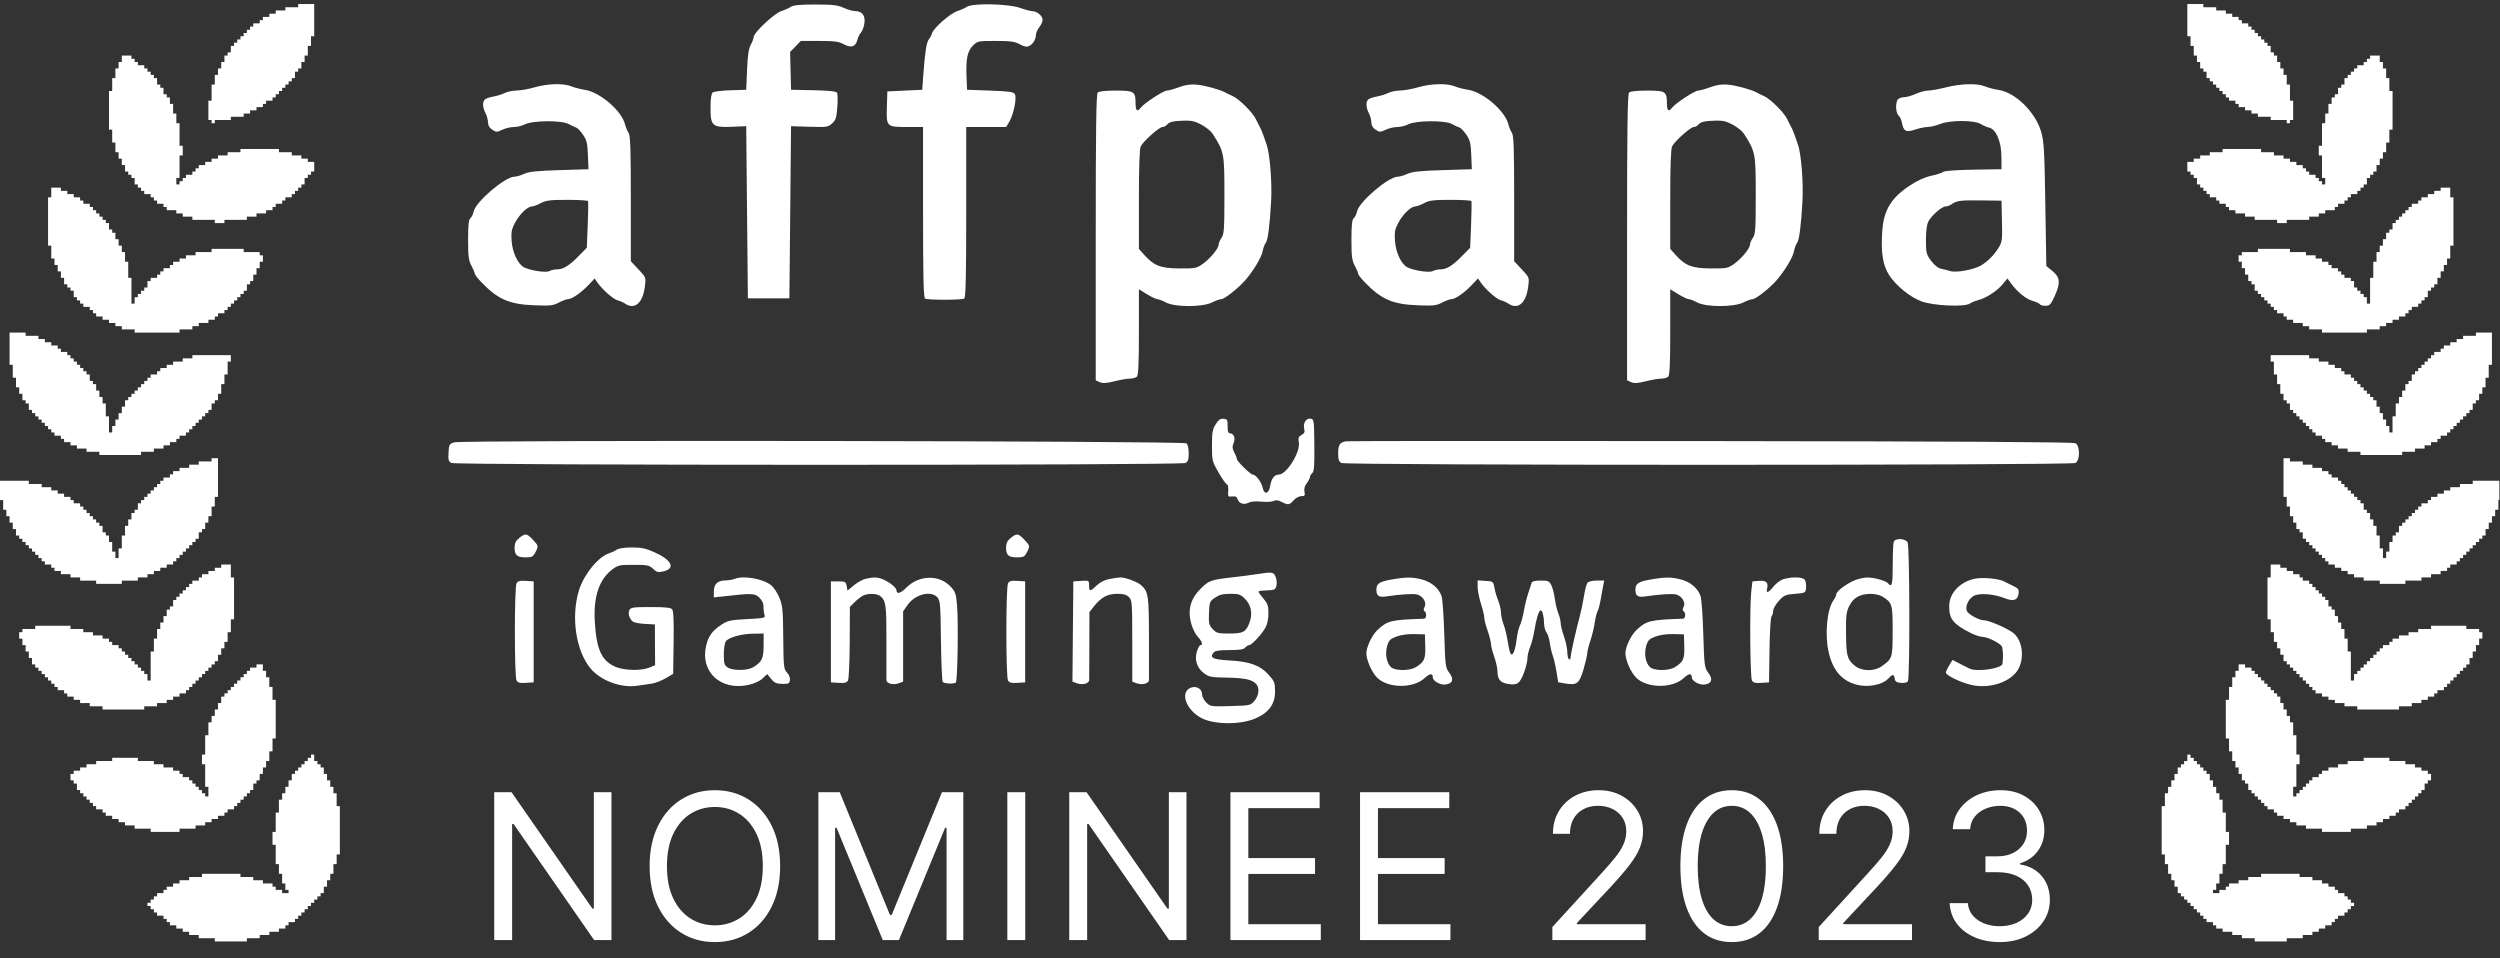 <svg width="167" height="64" viewBox="0 0 167 64" fill="none" xmlns="http://www.w3.org/2000/svg">
<rect x="0" y="0" width="167" height="64" fill="#333333" stroke="none"/>
<g clip-path="url(#clip0_938_4022)">
<path fill-rule="evenodd" clip-rule="evenodd" d="M52.839 0.452C52.719 0.535 52.425 0.666 52.187 0.743C51.718 0.895 50.346 2.183 50.346 2.471C50.346 2.561 50.259 2.794 50.152 2.989C50.01 3.249 49.944 3.696 49.903 4.67L49.847 5.997L48.8 6.029C48.223 6.046 47.687 6.115 47.607 6.18C47.51 6.261 47.463 6.599 47.463 7.224C47.463 8.422 47.584 8.526 48.93 8.468L49.847 8.429L49.903 14.179L49.958 19.929H51.345H52.731L52.787 14.18L52.842 8.431L54.072 8.468C55.233 8.502 55.318 8.49 55.586 8.245C55.828 8.026 55.88 7.862 55.933 7.158C55.967 6.701 55.958 6.268 55.912 6.193C55.854 6.101 55.36 6.049 54.335 6.027L52.842 5.997L52.811 4.734L52.779 3.472L53.137 3.103L53.496 2.735H54.723C55.743 2.735 56.022 2.772 56.369 2.958C56.865 3.223 57.157 3.125 57.275 2.655C57.317 2.486 57.427 2.264 57.519 2.163C57.611 2.061 57.712 1.784 57.744 1.547C57.812 1.037 57.591 0.746 57.132 0.742C56.969 0.741 56.617 0.641 56.352 0.521C55.951 0.34 55.626 0.302 54.463 0.302C53.461 0.302 52.995 0.345 52.839 0.452ZM64.596 0.452C64.476 0.535 64.19 0.663 63.961 0.737C63.48 0.893 62.372 1.858 62.262 2.215C62.222 2.349 62.125 2.533 62.049 2.624C61.894 2.808 61.785 3.502 61.677 5.001L61.605 5.997L60.44 6.052L59.275 6.107L59.243 7.156C59.203 8.469 59.218 8.484 60.627 8.484H61.66V14.172C61.66 18.488 61.692 19.88 61.794 19.943C61.968 20.05 64.236 20.05 64.41 19.943C64.511 19.88 64.544 18.488 64.544 14.172V8.484H65.876H67.209L67.415 8.146C67.704 7.673 67.94 6.516 67.794 6.286C67.702 6.14 67.4 6.097 66.14 6.052L64.599 5.997L64.565 5.167C64.514 3.946 64.62 3.416 64.988 3.048C65.295 2.742 65.333 2.735 66.506 2.735C67.5 2.735 67.781 2.773 68.126 2.958C68.446 3.129 68.594 3.154 68.759 3.066C69.015 2.93 69.202 2.612 69.202 2.315C69.202 2.197 69.302 1.975 69.424 1.82C69.546 1.665 69.646 1.438 69.646 1.314C69.646 1.062 69.259 0.744 68.953 0.744C68.843 0.744 68.469 0.645 68.122 0.523C67.339 0.249 64.962 0.201 64.596 0.452ZM35.706 5.835C35.309 5.95 34.77 6.046 34.508 6.048C34.245 6.05 33.894 6.122 33.727 6.208C33.561 6.294 33.226 6.4 32.984 6.444C32.742 6.487 32.482 6.572 32.406 6.633C32.219 6.78 32.231 7.173 32.433 7.56C32.524 7.734 32.599 8.012 32.599 8.178C32.6 8.379 32.694 8.541 32.884 8.665C33.149 8.838 33.194 8.838 33.553 8.668C33.765 8.567 34.114 8.484 34.328 8.484C34.543 8.484 34.877 8.403 35.071 8.303C35.579 8.041 37.519 8.028 37.979 8.283C38.162 8.384 38.389 8.49 38.482 8.518C38.576 8.547 38.784 8.762 38.944 8.997C39.192 9.36 39.242 9.567 39.273 10.364L39.31 11.304L37.369 11.364C35.868 11.41 35.335 11.466 35.016 11.612C34.789 11.716 34.498 11.802 34.37 11.802C33.741 11.802 31.768 13.486 31.638 14.134C31.604 14.308 31.506 14.507 31.422 14.577C31.308 14.672 31.269 15.035 31.269 16.017C31.269 17.12 31.305 17.397 31.491 17.744C31.613 17.971 31.713 18.209 31.713 18.274C31.713 18.339 31.91 18.596 32.151 18.847C33.267 20.004 34.023 20.332 35.721 20.395C36.753 20.434 36.955 20.411 37.328 20.212C37.562 20.087 37.84 19.984 37.945 19.984C38.203 19.984 38.819 19.555 39.316 19.032L39.723 18.602L39.905 18.867C40.224 19.332 40.965 19.988 41.251 20.059C41.404 20.097 41.627 20.195 41.748 20.277C42.394 20.718 42.939 20.251 43.079 19.137C43.154 18.534 43.154 18.532 42.647 17.992L42.139 17.45V13.268C42.139 9.904 42.109 9.044 41.986 8.868C41.903 8.748 41.799 8.501 41.755 8.319C41.539 7.407 40.077 6.15 39.058 5.998C38.77 5.955 38.366 5.85 38.16 5.765C37.648 5.552 36.573 5.583 35.706 5.835ZM78.745 5.828C78.412 5.951 78.052 6.052 77.945 6.052C77.72 6.052 76.427 6.897 76.211 7.185C75.978 7.497 75.857 7.41 75.857 6.929C75.857 6.108 75.773 6.052 74.544 6.052C73.85 6.052 73.414 6.099 73.328 6.184C73.227 6.286 73.195 8.586 73.195 15.862V25.407L73.46 25.527C73.662 25.619 73.897 25.605 74.438 25.47C74.83 25.372 75.299 25.291 75.482 25.291C75.664 25.291 75.873 25.232 75.946 25.159C76.043 25.062 76.079 24.245 76.079 22.174V19.323L76.618 19.653C76.915 19.835 77.227 19.984 77.313 19.984C77.399 19.984 77.655 20.084 77.883 20.205C78.48 20.524 80.332 20.524 80.959 20.205C81.198 20.084 81.48 19.984 81.586 19.984C81.791 19.984 82.722 19.248 83.178 18.727C83.715 18.111 84.266 17.197 84.342 16.796C84.383 16.573 84.475 16.321 84.545 16.237C84.695 16.056 84.819 15.097 84.913 13.405C84.979 12.201 84.826 10.278 84.615 9.673C84.556 9.506 84.452 9.207 84.383 9.01C84.314 8.812 84.213 8.576 84.159 8.484C84.105 8.393 83.988 8.162 83.9 7.972C83.695 7.528 82.784 6.618 82.349 6.421C82.164 6.338 81.938 6.228 81.847 6.176C81.496 5.98 80.464 5.699 79.92 5.653C79.523 5.619 79.168 5.672 78.745 5.828ZM94.713 5.835C94.316 5.95 93.777 6.046 93.515 6.048C93.253 6.05 92.902 6.122 92.735 6.208C92.568 6.294 92.234 6.4 91.992 6.444C91.75 6.487 91.49 6.572 91.413 6.633C91.227 6.78 91.238 7.173 91.44 7.56C91.531 7.734 91.606 8.012 91.607 8.178C91.607 8.379 91.702 8.541 91.891 8.665C92.156 8.838 92.202 8.838 92.561 8.668C92.772 8.567 93.121 8.484 93.336 8.484C93.55 8.484 93.885 8.403 94.079 8.303C94.586 8.041 96.526 8.028 96.987 8.283C97.17 8.384 97.396 8.49 97.49 8.518C97.583 8.547 97.791 8.762 97.952 8.997C98.2 9.36 98.249 9.567 98.281 10.364L98.318 11.304L96.377 11.364C94.876 11.41 94.342 11.466 94.023 11.612C93.796 11.716 93.506 11.802 93.377 11.802C92.748 11.802 90.776 13.486 90.646 14.134C90.611 14.308 90.513 14.507 90.429 14.577C90.315 14.672 90.276 15.035 90.276 16.017C90.276 17.12 90.312 17.397 90.498 17.744C90.62 17.971 90.72 18.209 90.72 18.274C90.72 18.339 90.917 18.596 91.159 18.847C92.274 20.004 93.03 20.332 94.729 20.395C95.761 20.434 95.962 20.411 96.335 20.212C96.57 20.087 96.847 19.984 96.953 19.984C97.21 19.984 97.827 19.555 98.323 19.032L98.73 18.602L98.912 18.867C99.231 19.332 99.972 19.988 100.259 20.059C100.411 20.097 100.635 20.195 100.755 20.277C101.401 20.718 101.947 20.251 102.086 19.137C102.162 18.534 102.161 18.532 101.654 17.992L101.146 17.45V13.268C101.146 9.904 101.116 9.044 100.994 8.868C100.91 8.748 100.806 8.501 100.763 8.319C100.546 7.407 99.084 6.15 98.066 5.998C97.777 5.955 97.373 5.85 97.167 5.765C96.655 5.552 95.58 5.583 94.713 5.835ZM114.238 5.828C113.905 5.951 113.545 6.052 113.438 6.052C113.213 6.052 111.92 6.897 111.705 7.185C111.471 7.497 111.35 7.41 111.35 6.929C111.35 6.108 111.267 6.052 110.038 6.052C109.343 6.052 108.907 6.099 108.821 6.184C108.72 6.286 108.688 8.586 108.688 15.862V25.407L108.954 25.527C109.155 25.619 109.39 25.605 109.931 25.47C110.323 25.372 110.793 25.291 110.975 25.291C111.157 25.291 111.366 25.232 111.439 25.159C111.536 25.062 111.572 24.245 111.572 22.174V19.323L112.111 19.653C112.408 19.835 112.721 19.984 112.806 19.984C112.892 19.984 113.148 20.084 113.376 20.205C113.973 20.524 115.825 20.524 116.453 20.205C116.692 20.084 116.973 19.984 117.079 19.984C117.284 19.984 118.215 19.248 118.671 18.727C119.209 18.111 119.76 17.197 119.835 16.796C119.877 16.573 119.968 16.321 120.038 16.237C120.188 16.056 120.313 15.097 120.406 13.405C120.472 12.201 120.319 10.278 120.108 9.673C120.05 9.506 119.945 9.207 119.876 9.01C119.807 8.812 119.706 8.576 119.652 8.484C119.598 8.393 119.482 8.162 119.393 7.972C119.188 7.528 118.278 6.618 117.842 6.421C117.657 6.338 117.431 6.228 117.34 6.176C116.99 5.98 115.958 5.699 115.413 5.653C115.016 5.619 114.661 5.672 114.238 5.828ZM129.984 5.838C129.527 5.953 128.996 6.049 128.804 6.05C128.612 6.051 128.238 6.15 127.972 6.271C127.706 6.391 127.361 6.49 127.206 6.492C127.05 6.493 126.863 6.554 126.79 6.627C126.603 6.813 126.624 7.545 126.82 7.708C126.91 7.782 127.015 8.011 127.054 8.215C127.159 8.776 127.327 8.861 127.928 8.657C128.209 8.562 128.585 8.484 128.764 8.484C128.943 8.484 129.328 8.392 129.62 8.278C130.295 8.016 131.89 8.02 132.314 8.285C132.466 8.38 132.716 8.487 132.868 8.523C133.339 8.632 133.689 9.453 133.695 10.461L133.7 11.304L131.822 11.334C130.665 11.353 129.888 11.412 129.798 11.486C129.717 11.553 129.362 11.668 129.008 11.742C128.588 11.829 128.097 12.052 127.594 12.382C126.341 13.206 125.841 14.018 125.738 15.395C125.63 16.844 125.769 17.733 126.207 18.396C126.672 19.101 127.582 19.837 128.349 20.13C129.109 20.419 131.209 20.52 131.573 20.285C131.706 20.2 131.961 20.094 132.14 20.05C132.652 19.924 133.394 19.446 133.762 19.005L134.099 18.602L134.343 18.934C134.764 19.507 135.348 19.983 135.775 20.099C136.001 20.161 136.216 20.26 136.253 20.319C136.29 20.378 136.463 20.426 136.638 20.426C136.916 20.426 136.991 20.349 137.241 19.805C137.653 18.909 137.624 18.532 137.111 18.11L136.695 17.769L136.628 13.652C136.57 10.007 136.537 9.449 136.344 8.789C135.961 7.482 134.622 6.173 133.496 6.005C133.207 5.962 132.799 5.855 132.59 5.768C132.076 5.554 130.992 5.583 129.984 5.838ZM80.277 8.342C80.573 8.506 80.896 8.768 80.995 8.922C81.778 10.146 81.791 10.216 81.791 13.07C81.791 15.317 81.768 15.648 81.597 15.89C81.49 16.04 81.403 16.245 81.403 16.345C81.403 16.598 80.835 17.283 80.33 17.639C79.935 17.918 79.829 17.938 78.796 17.932C77.534 17.925 77.085 17.753 76.441 17.032L76.079 16.627V13.322C76.079 11.133 76.12 9.936 76.201 9.776C76.377 9.43 77.432 8.488 77.646 8.486C77.745 8.485 77.886 8.413 77.959 8.325C78.117 8.136 78.377 8.077 79.157 8.057C79.603 8.046 79.865 8.112 80.277 8.342ZM115.77 8.342C116.067 8.506 116.39 8.768 116.488 8.922C117.271 10.146 117.284 10.216 117.284 13.07C117.284 15.317 117.262 15.648 117.09 15.89C116.984 16.04 116.896 16.245 116.896 16.345C116.896 16.598 116.329 17.283 115.823 17.639C115.428 17.918 115.322 17.938 114.29 17.932C113.028 17.925 112.578 17.753 111.934 17.032L111.572 16.627V13.322C111.572 11.133 111.613 9.936 111.695 9.776C111.87 9.43 112.925 8.488 113.139 8.486C113.238 8.485 113.379 8.413 113.452 8.325C113.61 8.136 113.87 8.077 114.65 8.057C115.096 8.046 115.359 8.112 115.77 8.342ZM39.282 13.433C39.304 13.478 39.294 14.198 39.261 15.032L39.199 16.549L38.645 17.114C38.018 17.753 37.623 17.994 37.201 17.994C37.041 17.994 36.812 18.046 36.691 18.111C36.468 18.23 35.448 18.078 35.011 17.86C34.607 17.66 34.233 16.876 34.179 16.118C34.135 15.498 34.168 15.321 34.409 14.87C34.712 14.302 35.242 13.792 35.528 13.792C35.626 13.792 35.893 13.692 36.12 13.571C36.469 13.384 36.746 13.35 37.888 13.35C38.633 13.35 39.26 13.387 39.282 13.433ZM98.289 13.433C98.311 13.478 98.302 14.198 98.268 15.032L98.207 16.549L97.652 17.114C97.025 17.753 96.63 17.994 96.209 17.994C96.049 17.994 95.819 18.046 95.698 18.111C95.476 18.23 94.455 18.078 94.018 17.86C93.614 17.66 93.24 16.876 93.187 16.118C93.143 15.498 93.175 15.321 93.416 14.87C93.72 14.302 94.249 13.792 94.535 13.792C94.633 13.792 94.9 13.692 95.128 13.571C95.477 13.384 95.754 13.35 96.895 13.35C97.64 13.35 98.267 13.387 98.289 13.433ZM133.731 14.768C133.76 16.017 133.741 16.166 133.514 16.538C133.222 17.013 132.829 17.419 132.381 17.704C131.911 18.004 130.684 18.238 130.267 18.107C130.081 18.049 129.796 17.975 129.634 17.943C129.456 17.907 129.202 17.698 128.996 17.419C128.678 16.988 128.653 16.89 128.653 16.031C128.653 15.441 128.711 14.996 128.814 14.798C129.021 14.398 129.714 13.792 129.963 13.792C130.07 13.792 130.255 13.723 130.375 13.639C130.719 13.4 130.949 13.371 132.369 13.388L133.7 13.405L133.731 14.768ZM81.209 28.341C80.996 28.677 80.959 28.887 80.959 29.768C80.959 30.775 80.971 30.82 81.412 31.584C81.662 32.015 81.914 32.368 81.972 32.368C82.03 32.368 82.064 32.555 82.046 32.783C82.015 33.173 82.03 33.196 82.308 33.163C82.525 33.138 82.623 33.188 82.675 33.351C82.766 33.639 83.104 33.742 83.413 33.577C83.564 33.497 83.892 33.471 84.268 33.51C84.604 33.544 84.97 33.524 85.081 33.465C85.224 33.388 85.379 33.406 85.611 33.526C86.051 33.753 86.133 33.742 86.415 33.419C86.549 33.265 86.776 33.142 86.926 33.142C87.16 33.142 87.189 33.102 87.139 32.842C87.101 32.645 87.154 32.45 87.292 32.274C87.409 32.127 87.503 31.945 87.503 31.869C87.503 31.794 87.573 31.674 87.659 31.603C87.782 31.501 87.811 31.109 87.798 29.737C87.781 28.043 87.775 28 87.539 27.966C87.24 27.924 87.027 28.274 87.122 28.653C87.174 28.858 87.132 28.953 86.946 29.053C86.744 29.16 86.712 29.249 86.763 29.562C86.869 30.215 85.936 31.705 85.421 31.705C85.126 31.705 84.929 31.963 84.849 32.456C84.76 33.003 84.448 33.072 84.341 32.568C84.261 32.192 83.893 31.705 83.689 31.705C83.538 31.705 82.623 30.808 82.622 30.659C82.622 30.596 82.545 30.397 82.451 30.218C82.314 29.956 82.306 29.832 82.41 29.582C82.547 29.253 82.41 28.94 82.129 28.94C82.043 28.94 81.997 28.77 82.004 28.471C82.012 28.047 81.986 27.998 81.736 27.974C81.524 27.954 81.399 28.041 81.209 28.341ZM30.337 29.549C30.018 29.651 29.991 29.701 29.96 30.233C29.932 30.713 29.963 30.826 30.149 30.925C30.457 31.089 78.882 31.092 79.19 30.928C79.359 30.838 79.406 30.695 79.406 30.277C79.406 29.959 79.345 29.691 79.255 29.616C79.054 29.45 30.851 29.383 30.337 29.549ZM89.944 29.476C89.504 29.537 89.389 29.704 89.389 30.277C89.389 30.695 89.437 30.838 89.605 30.928C89.909 31.09 138.338 31.09 138.641 30.928C138.954 30.761 138.954 29.774 138.641 29.607C138.492 29.527 130.84 29.483 114.322 29.464C101.067 29.45 90.096 29.455 89.944 29.476ZM34.68 35.942C34.452 36.128 34.375 36.29 34.375 36.58C34.375 37.088 34.539 37.233 35.115 37.233C35.528 37.233 35.611 37.191 35.758 36.907C35.982 36.475 35.98 36.461 35.589 36.045C35.191 35.622 35.086 35.61 34.68 35.942ZM67.511 35.942C67.283 36.128 67.206 36.29 67.206 36.58C67.206 37.088 67.37 37.233 67.946 37.233C68.359 37.233 68.442 37.191 68.589 36.907C68.814 36.475 68.811 36.461 68.42 36.045C68.022 35.622 67.917 35.61 67.511 35.942ZM126.502 36.192C126.465 36.288 126.435 36.985 126.435 37.74C126.435 39.079 126.38 39.281 126.107 38.953C126.034 38.865 125.7 38.732 125.366 38.658C124.877 38.549 124.644 38.55 124.182 38.666C123.601 38.811 122.664 39.452 122.664 39.704C122.664 39.778 122.576 39.961 122.47 40.111C122.045 40.709 121.889 42.373 122.148 43.536C122.426 44.783 123.029 45.483 124.05 45.744C124.779 45.93 125.736 45.749 126.107 45.356C126.424 45.019 126.521 45.014 126.566 45.333C126.593 45.526 126.685 45.59 126.978 45.617C127.204 45.639 127.392 45.595 127.448 45.507C127.587 45.288 127.569 36.492 127.429 36.231C127.284 35.96 126.603 35.931 126.502 36.192ZM41.193 36.721C41.073 36.804 40.849 36.91 40.697 36.957C39.98 37.178 39.015 38.351 38.684 39.405C38.125 41.183 38.462 43.476 39.456 44.661C40.133 45.468 41.481 45.968 42.552 45.809C42.843 45.766 43.276 45.703 43.514 45.67C43.753 45.638 44.177 45.476 44.457 45.312L44.967 45.014L44.997 42.935C45.018 41.495 44.989 40.809 44.901 40.703C44.806 40.589 44.441 40.551 43.46 40.551C42.322 40.551 42.133 40.576 42.045 40.744C41.931 40.962 42.035 41.323 42.269 41.516C42.354 41.586 42.721 41.659 43.085 41.678L43.747 41.712L43.753 43.074L43.76 44.435L43.379 44.594C42.836 44.82 41.704 44.796 41.118 44.545C40.185 44.147 39.839 43.385 39.731 41.494C39.638 39.863 40.026 38.708 40.885 38.052C41.28 37.751 41.372 37.731 42.324 37.731C43.248 37.731 43.367 37.755 43.627 37.999C43.879 38.235 43.964 38.255 44.328 38.165C45.144 37.964 44.876 37.412 43.709 36.886C43.145 36.633 42.848 36.57 42.209 36.57C41.716 36.57 41.328 36.628 41.193 36.721ZM83.954 38.355C83.619 38.407 82.92 38.498 82.401 38.557C80.87 38.731 80.76 38.77 80.202 39.327C79.527 40.001 79.326 40.735 79.569 41.644C79.656 41.972 79.855 42.373 80.011 42.535C80.298 42.834 80.38 43.094 80.187 43.094C80.129 43.094 80.023 43.286 79.952 43.522C79.781 44.09 79.959 44.627 80.435 44.981C80.758 45.221 80.913 45.249 82.013 45.267C83.23 45.287 83.747 45.419 83.969 45.768C84.142 46.04 84.066 46.508 83.798 46.819C83.536 47.123 83.501 47.13 82.193 47.166C80.887 47.202 80.85 47.197 80.575 46.923C80.421 46.768 80.294 46.517 80.294 46.365C80.294 46.033 79.947 45.813 79.596 45.922C78.743 46.188 79.244 47.522 80.386 48.026C81.252 48.408 82.836 48.405 83.788 48.021C84.735 47.639 85.174 47.058 85.174 46.189C85.174 45.613 85.136 45.512 84.758 45.087C84.19 44.449 83.504 44.195 82.142 44.119C81.013 44.056 80.779 43.941 81.072 43.59C81.172 43.469 81.449 43.425 82.124 43.425C82.802 43.425 83.075 43.383 83.178 43.26C83.254 43.168 83.374 43.094 83.446 43.094C83.615 43.094 84.291 42.364 84.538 41.916C84.653 41.707 84.731 41.328 84.731 40.972C84.731 40.472 84.678 40.315 84.402 39.993C84.222 39.783 84.072 39.573 84.07 39.528C84.067 39.482 84.26 39.445 84.5 39.445C84.739 39.445 85.013 39.415 85.11 39.378C85.311 39.301 85.346 38.769 85.17 38.442C85.047 38.213 84.921 38.204 83.954 38.355ZM49.071 38.671C48.949 38.723 48.666 38.769 48.441 38.774C47.926 38.783 47.684 39.021 47.684 39.519V39.908L48.267 39.843C50.251 39.617 50.425 39.623 50.73 39.928C50.91 40.108 51.012 40.326 51.004 40.52C50.998 40.689 51.026 40.931 51.066 41.059C51.137 41.282 51.095 41.293 49.9 41.356C48.793 41.414 48.61 41.454 48.2 41.724C47.574 42.137 47.32 42.487 47.167 43.145C46.764 44.877 48.146 46.156 49.986 45.754C50.381 45.668 50.743 45.503 50.938 45.322L51.252 45.029L51.511 45.35C51.721 45.612 51.859 45.674 52.25 45.682C52.674 45.691 52.736 45.661 52.768 45.433C52.79 45.28 52.709 45.071 52.572 44.926C52.355 44.695 52.339 44.546 52.322 42.598C52.306 40.744 52.278 40.453 52.064 39.928C51.932 39.604 51.68 39.226 51.505 39.088C50.952 38.653 49.637 38.428 49.071 38.671ZM57.815 38.666C57.622 38.712 57.273 38.907 57.039 39.1L56.613 39.451L56.557 39.144C56.505 38.862 56.459 38.837 56.002 38.837H55.504V42.209V45.582L56.024 45.615C56.434 45.642 56.566 45.606 56.647 45.449C56.704 45.34 56.755 44.19 56.761 42.895L56.772 40.541L57.082 40.232C57.252 40.062 57.5 39.866 57.633 39.795C57.945 39.628 58.561 39.635 58.786 39.808C59.18 40.11 59.22 40.392 59.213 42.838C59.209 44.164 59.209 45.332 59.213 45.431C59.222 45.665 59.677 45.779 60.044 45.64L60.329 45.532V43.185V40.839L60.626 40.412C61.121 39.7 62.184 39.426 62.613 39.899C62.807 40.112 62.827 40.356 62.856 42.799C62.873 44.266 62.928 45.508 62.979 45.559C63.096 45.675 63.743 45.698 63.852 45.59C63.963 45.479 64.025 41.598 63.934 40.477C63.868 39.668 63.824 39.536 63.509 39.194C62.754 38.376 61.405 38.398 60.557 39.243C60.154 39.646 59.885 39.72 59.885 39.428C59.885 39.268 59.452 38.909 59.029 38.72C58.645 38.548 58.366 38.535 57.815 38.666ZM74.09 38.681C73.786 38.74 73.467 38.904 73.253 39.111C72.82 39.529 72.751 39.529 72.751 39.107C72.751 38.773 72.746 38.77 72.225 38.803L71.698 38.837L71.668 42.184L71.639 45.531L71.926 45.639C72.294 45.779 72.75 45.665 72.757 45.431C72.76 45.332 72.765 44.268 72.768 43.068L72.773 40.886L73.099 40.477C73.566 39.891 73.993 39.666 74.64 39.666C75.044 39.666 75.251 39.725 75.413 39.887C75.623 40.096 75.635 40.256 75.635 42.82V45.532L75.92 45.64C76.287 45.779 76.743 45.665 76.751 45.431C76.754 45.332 76.754 44.041 76.751 42.563C76.744 39.748 76.711 39.528 76.224 39.088C75.969 38.858 75.143 38.556 74.817 38.572C74.688 38.579 74.361 38.628 74.09 38.681ZM92.9 38.722C92.13 38.861 91.944 38.991 91.944 39.39C91.944 39.814 92.101 39.918 92.62 39.839C93.544 39.699 94.396 39.646 94.663 39.713C95.048 39.809 95.317 40.252 95.164 40.536C95.085 40.683 95.083 40.782 95.156 40.827C95.316 40.925 95.294 41.324 95.129 41.329C92.91 41.404 92.686 41.458 92.016 42.083C91.654 42.421 91.275 43.215 91.275 43.633C91.275 44.097 91.636 44.917 91.996 45.273C92.719 45.985 94.412 45.999 95.164 45.299C95.512 44.975 95.711 44.958 95.711 45.254C95.711 45.488 96.209 45.769 96.552 45.728C97.04 45.67 97.139 45.379 96.818 44.95C96.556 44.601 96.543 44.5 96.478 42.375C96.442 41.159 96.36 40.01 96.296 39.822C96.12 39.302 95.625 38.879 94.997 38.712C94.333 38.536 93.922 38.538 92.9 38.722ZM110.202 38.722C109.433 38.861 109.246 38.991 109.246 39.39C109.246 39.814 109.404 39.918 109.923 39.839C110.847 39.699 111.699 39.646 111.966 39.713C112.351 39.809 112.62 40.252 112.467 40.536C112.388 40.683 112.386 40.782 112.459 40.827C112.619 40.925 112.597 41.324 112.432 41.329C110.213 41.404 109.989 41.458 109.319 42.083C108.957 42.421 108.577 43.215 108.578 43.633C108.578 44.097 108.939 44.917 109.299 45.273C110.021 45.985 111.715 45.999 112.467 45.299C112.815 44.975 113.014 44.958 113.014 45.254C113.014 45.488 113.512 45.769 113.855 45.728C114.343 45.67 114.442 45.379 114.121 44.95C113.859 44.601 113.846 44.5 113.781 42.375C113.745 41.159 113.663 40.01 113.599 39.822C113.423 39.302 112.927 38.879 112.3 38.712C111.636 38.536 111.225 38.538 110.202 38.722ZM119.145 38.683C118.948 38.74 118.649 38.959 118.48 39.171C118.126 39.613 117.953 39.666 118.044 39.306C118.143 38.913 117.978 38.762 117.495 38.801L117.063 38.837L116.985 39.5C116.871 40.464 116.906 45.215 117.028 45.449C117.11 45.606 117.241 45.642 117.652 45.615L118.172 45.582L118.202 43.429C118.219 42.217 118.28 41.228 118.341 41.167C118.4 41.108 118.449 40.944 118.449 40.803C118.449 40.663 118.62 40.362 118.828 40.135C119.173 39.76 119.273 39.717 119.91 39.666C120.611 39.611 120.612 39.61 120.647 39.244C120.667 39.042 120.623 38.806 120.55 38.719C120.402 38.54 119.703 38.523 119.145 38.683ZM131.844 38.674C130.868 38.917 130.206 39.654 130.206 40.499C130.206 41.358 130.473 41.689 131.648 42.286C131.923 42.426 132.273 42.54 132.426 42.54C132.732 42.541 133.521 42.917 133.706 43.151C133.8 43.27 133.831 43.866 133.766 44.335C133.722 44.661 132.076 44.904 131.563 44.661C131.457 44.61 131.159 44.46 130.9 44.326L130.429 44.083L130.207 44.445C130.085 44.645 129.985 44.863 129.985 44.93C129.984 45.113 130.99 45.598 131.698 45.756C132.994 46.045 134.461 45.506 134.88 44.587C135.242 43.791 135.052 42.71 134.473 42.269C134.058 41.954 132.853 41.435 132.534 41.435C132.187 41.435 131.451 41.024 131.376 40.788C131.281 40.489 131.482 40.039 131.805 39.828C132.158 39.597 133.144 39.657 133.894 39.954C134.508 40.196 134.788 40.1 134.845 39.625C134.873 39.383 134.813 39.298 134.512 39.158C134.309 39.064 134.019 38.92 133.866 38.837C133.498 38.637 132.361 38.546 131.844 38.674ZM34.502 38.972C34.358 39.24 34.358 45.178 34.502 45.446C34.588 45.606 34.718 45.642 35.13 45.615L35.65 45.582V42.209V38.837L35.13 38.803C34.718 38.777 34.588 38.812 34.502 38.972ZM67.333 38.972C67.27 39.09 67.225 40.442 67.225 42.209C67.225 43.976 67.27 45.329 67.333 45.446C67.419 45.606 67.549 45.642 67.961 45.615L68.481 45.582V42.209V38.837L67.961 38.803C67.549 38.777 67.419 38.812 67.333 38.972ZM98.706 39.203C98.706 39.442 98.806 39.949 98.928 40.329C99.05 40.71 99.15 41.129 99.15 41.26C99.15 41.391 99.249 41.781 99.371 42.127C99.493 42.473 99.595 42.87 99.597 43.008C99.599 43.146 99.697 43.533 99.815 43.868C99.933 44.202 100.031 44.653 100.033 44.869C100.038 45.369 100.217 45.592 100.686 45.678C101.331 45.797 101.512 45.682 101.784 44.982C101.921 44.629 102.033 44.182 102.033 43.99C102.033 43.797 102.112 43.455 102.208 43.228C102.304 43.002 102.431 42.519 102.489 42.154C102.619 41.346 102.796 40.772 102.916 40.772C103.034 40.772 103.138 41.175 103.145 41.656C103.147 41.869 103.221 42.137 103.308 42.252C103.395 42.366 103.497 42.69 103.534 42.971C103.572 43.251 103.658 43.626 103.727 43.804C103.795 43.982 103.905 44.454 103.97 44.852L104.089 45.576L104.564 45.657C105.339 45.789 105.497 45.666 105.779 44.712C105.915 44.25 106.026 43.772 106.026 43.649C106.026 43.527 106.122 43.14 106.239 42.79C106.356 42.44 106.486 41.905 106.527 41.601C106.569 41.297 106.653 40.955 106.714 40.84C106.776 40.726 106.869 40.378 106.922 40.066C106.974 39.755 107.05 39.339 107.089 39.141L107.161 38.781H106.663C106.389 38.781 106.111 38.846 106.046 38.924C105.981 39.002 105.872 39.413 105.806 39.836C105.739 40.259 105.615 40.855 105.531 41.159C105.29 42.033 104.917 43.707 104.917 43.913C104.917 44.017 104.867 44.071 104.806 44.034C104.745 43.996 104.695 43.78 104.695 43.553C104.695 43.327 104.596 42.858 104.474 42.512C104.352 42.166 104.252 41.764 104.252 41.617C104.252 41.471 104.182 41.184 104.098 40.979C104.013 40.774 103.907 40.332 103.863 39.998C103.818 39.663 103.712 39.253 103.626 39.086C103.487 38.815 103.408 38.781 102.914 38.781C102.566 38.781 102.344 38.833 102.318 38.92C102.295 38.996 102.193 39.307 102.091 39.611C101.989 39.915 101.854 40.462 101.791 40.827C101.729 41.192 101.613 41.615 101.534 41.767C101.455 41.919 101.354 42.342 101.31 42.707C101.221 43.439 101.065 43.832 100.921 43.686C100.87 43.634 100.78 43.268 100.72 42.873C100.66 42.477 100.535 41.955 100.44 41.712C100.346 41.468 100.266 41.106 100.264 40.906C100.261 40.707 100.18 40.358 100.084 40.132C99.988 39.906 99.874 39.522 99.832 39.279C99.756 38.843 99.747 38.836 99.23 38.803L98.706 38.769V39.203ZM83.159 39.996C83.593 40.428 83.697 41.022 83.448 41.641C83.21 42.233 83.035 42.32 82.07 42.32C81.356 42.32 81.255 42.291 81.005 42.022C80.757 41.755 80.732 41.647 80.761 40.948C80.792 40.203 80.808 40.161 81.17 39.919C81.454 39.728 81.704 39.666 82.187 39.666C82.751 39.666 82.868 39.706 83.159 39.996ZM125.746 39.852C126.402 40.259 126.43 40.353 126.429 42.154C126.427 43.969 126.418 43.998 125.697 44.506C125.179 44.87 124.348 44.849 123.883 44.458C123.39 44.044 123.325 43.796 123.314 42.271C123.305 41.094 123.334 40.864 123.545 40.453C123.821 39.912 124.249 39.677 124.969 39.67C125.231 39.668 125.58 39.75 125.746 39.852ZM51.01 43.121C51.007 43.983 50.9 44.209 50.323 44.566C49.935 44.806 48.932 44.814 48.597 44.58C48.386 44.434 48.35 44.306 48.35 43.717C48.35 43.337 48.412 42.941 48.489 42.839C48.686 42.572 49.511 42.343 50.319 42.331L51.012 42.32L51.01 43.121ZM95.207 43.165C95.233 44.018 95.144 44.216 94.578 44.566C94.144 44.834 93.144 44.819 92.89 44.539C92.61 44.23 92.517 43.66 92.664 43.149C92.774 42.77 92.862 42.681 93.281 42.522C93.581 42.409 94.043 42.345 94.476 42.356L95.183 42.375L95.207 43.165ZM112.51 43.165C112.536 44.018 112.447 44.216 111.881 44.566C111.447 44.834 110.447 44.819 110.193 44.539C109.913 44.23 109.82 43.66 109.967 43.149C110.077 42.77 110.165 42.681 110.584 42.522C110.884 42.409 111.346 42.345 111.779 42.356L112.485 42.375L112.51 43.165Z" fill="white"/>
<path fill-rule="evenodd" clip-rule="evenodd" d="M158.324 3.927H158.109V4.142H157.895V4.358H157.467V4.573H157.253V4.788H157.038V5.003H156.824V5.218H156.61V5.649H156.396V5.864H156.182V6.294H155.967V6.509H155.753V6.94H155.539V7.585H155.325V8.231H155.111V9.737H154.896V10.383H155.111V11.889H155.325V12.319H155.111V12.104H154.896V11.889H154.682V11.674H154.254V11.459H154.04V11.243H153.825V11.028H153.397V10.813H152.969V10.598H152.54V10.383H151.898V10.168H151.041V9.952H148.47V10.168H147.614V10.383H146.971V10.598H146.543V10.813H146.114V11.459H146.328V11.674H146.543V11.889H146.757V12.319H146.971V12.534H147.185V12.75H147.399V12.965H147.614V13.18H148.042V13.395H148.256V13.61H148.685V13.826H148.899V14.041H149.327V14.256H149.97V14.471H150.612V14.686H152.112V14.902H152.754V14.686H154.254V14.471H154.896V14.256H155.325V14.041H155.967V13.826H156.182V13.61H156.61V13.395H156.824V13.18H157.038V12.965H157.467V12.75H157.681V12.534H157.895V12.319H158.109V11.889H158.324V11.674H158.538V11.459H158.752V11.028H158.966V10.598H159.18V10.168H159.395V9.522H159.609V8.661H159.823V6.079H159.609V5.218H159.395V4.573H159.18V4.142H158.966V3.712H158.324V3.927Z" fill="white"/>
<path fill-rule="evenodd" clip-rule="evenodd" d="M163.035 12.75H162.606V12.966H162.178V13.181H161.749V13.396H161.535V13.611H161.107V13.826H160.893V14.041H160.678V14.257H160.464V14.472H160.25V14.687H160.036V14.902H159.822V15.332H159.607V15.548H159.393V15.978H159.179V16.409H158.965V16.839H158.751V17.484H158.536V18.56H158.322V20.282H158.108V19.851H157.894V19.636H157.68V19.421H157.465V19.206H157.251V18.775H157.037V18.56H156.609V18.345H156.394V18.13H156.18V17.915H155.752V17.7H155.538V17.484H155.109V17.269H154.681V17.054H154.038V16.839H152.967V16.624H150.825V16.839H149.754V17.054H149.54V17.484H149.754V17.915H149.968V18.345H150.183V18.775H150.397V18.991H150.611V19.421H150.825V19.636H151.039V19.851H151.254V20.067H151.468V20.282H151.682V20.497H151.896V20.712H152.11V20.927H152.539V21.142H152.753V21.358H153.181V21.573H153.824V21.788H154.252V22.003H155.109V22.218H158.108V22.003H158.965V21.788H159.393V21.573H159.822V21.358H160.25V21.142H160.678V20.927H160.893V20.712H161.107V20.497H161.535V20.282H161.749V20.067H161.964V19.851H162.178V19.421H162.392V19.206H162.606V18.991H162.82V18.56H163.035V18.13H163.249V17.7H163.463V17.269H163.677V16.409H163.891V13.181H163.677V12.535H163.035V12.75Z" fill="white"/>
<path fill-rule="evenodd" clip-rule="evenodd" d="M149.541 44.811H149.327V45.241H149.113V45.887H148.899V46.747H148.685V49.33H148.899V50.19H149.113V50.836H149.327V51.266H149.541V51.697H149.756V52.127H149.97V52.342H150.184V52.773H150.398V52.988H150.612V53.203H150.827V53.418H151.041V53.633H151.255V53.848H151.469V54.064H151.898V54.279H152.112V54.494H152.54V54.709H152.969V54.924H153.397V55.139H154.04V55.355H155.111V55.57H157.038V55.355H158.109V55.139H158.752V54.924H159.18V54.709H159.609V54.494H160.037V54.279H160.251V54.064H160.68V53.848H160.894V53.633H161.108V53.418H161.322V53.203H161.537V52.988H161.751V52.773H161.965V52.342H162.179V52.127H162.393V51.697H162.179V51.481H161.751V51.266H161.322V51.051H160.68V50.836H159.609V50.621H157.895V50.836H156.824V51.051H156.182V51.266H155.539V51.481H155.111V51.697H154.896V51.912H154.468V52.127H154.254V52.342H154.04V52.557H153.825V52.773H153.611V52.988H153.397V53.203H153.183V52.557H153.397V51.051H153.611V50.406H153.397V49.114H153.183V48.254H152.969V47.823H152.754V47.393H152.54V46.963H152.326V46.532H152.112V46.317H151.898V46.102H151.683V45.887H151.469V45.671H151.255V45.456H151.041V45.241H150.827V45.026H150.612V44.811H150.398V44.596H149.97V44.38H149.541V44.811Z" fill="white"/>
<path fill-rule="evenodd" clip-rule="evenodd" d="M146.114 50.838H145.9V51.053H145.686V51.268H145.471V51.699H145.257V52.129H145.043V52.56H144.829V52.99H144.615V53.851H144.4V57.078H144.615V57.724H144.829V58.37H145.043V58.8H145.257V59.23H145.471V59.661H145.686V59.876H145.9V60.091H146.114V60.306H146.328V60.521H146.542V60.736H146.757V60.952H146.971V61.167H147.185V61.382H147.399V61.597H147.828V61.812H148.042V62.028H148.47V62.243H149.113V62.458H149.755V62.673H150.612V62.888H152.754V62.673H153.825V62.458H154.468V62.243H154.896V62.028H155.324V61.812H155.753V61.597H155.967V61.382H156.181V61.167H156.61V60.952H156.824V60.736H157.038V60.521H157.252V60.306H157.038V60.091H156.824V59.876H156.61V59.661H156.181V59.445H155.967V59.23H155.539V59.015H155.11V58.8H154.468V58.585H153.611V58.37H151.041V58.585H150.184V58.8H149.541V59.015H148.899V59.23H148.684V59.445H148.256V59.661H147.828V59.445H148.042V59.015H148.256V58.37H148.47V57.724H148.684V56.433H148.899V55.572H148.684V54.281H148.47V53.42H148.256V52.99H148.042V52.56H147.828V52.129H147.613V51.699H147.399V51.484H147.185V51.268H146.971V51.053H146.757V50.838H146.542V50.623H146.328V50.408H146.114V50.838Z" fill="white"/>
<path fill-rule="evenodd" clip-rule="evenodd" d="M151.683 38.573H151.469V41.37H151.683V42.231H151.897V42.876H152.111V43.307H152.326V43.737H152.54V44.167H152.754V44.383H152.968V44.598H153.182V44.813H153.397V45.028H153.611V45.243H153.825V45.459H154.039V45.674H154.253V45.889H154.468V46.104H154.682V46.319H155.11V46.534H155.539V46.75H155.967V46.965H156.61V47.18H157.466V47.395H160.251V47.18H161.108V46.965H161.75V46.75H162.179V46.534H162.607V46.319H162.821V46.104H163.25V45.889H163.464V45.674H163.678V45.459H163.892V45.243H164.106V45.028H164.321V44.813H164.535V44.598H164.749V44.383H164.963V43.952H165.177V43.522H165.392V43.092H165.606V42.661H165.82V42.231H165.606V42.016H164.749V41.8H162.393V42.016H161.536V42.231H160.893V42.446H160.251V42.661H159.823V42.876H159.608V43.092H159.18V43.307H158.966V43.522H158.752V43.737H158.537V43.952H158.323V44.167H158.109V44.383H157.895V44.598H157.681V44.813H157.466V45.028H157.252V45.459H157.038V43.522H156.824V42.661H156.61V42.016H156.395V41.585H156.181V41.155H155.967V40.724H155.753V40.509H155.539V40.079H155.324V39.864H155.11V39.648H154.896V39.433H154.682V39.218H154.468V39.003H154.253V38.788H153.825V38.573H153.611V38.357H153.182V38.142H152.754V37.927H152.326V37.712H151.683V38.573Z" fill="white"/>
<path fill-rule="evenodd" clip-rule="evenodd" d="M152.54 33.191H152.754V33.837H152.968V34.482H153.183V34.913H153.397V35.343H153.611V35.558H153.825V35.989H154.039V36.204H154.254V36.419H154.468V36.634H154.682V36.849H154.896V37.064H155.11V37.28H155.325V37.495H155.539V37.71H155.967V37.925H156.396V38.14H156.824V38.355H157.252V38.571H157.895V38.786H158.966V39.001H160.68V38.786H161.751V38.571H162.393V38.355H163.036V38.14H163.464V37.925H163.678V37.71H164.107V37.495H164.321V37.28H164.535V37.064H164.749V36.849H164.964V36.634H165.178V36.419H165.392V36.204H165.606V35.989H165.82V35.773H166.035V35.343H166.249V34.913H166.463V34.482H166.677V34.052H166.891V33.406H167.106V32.115H165.178V32.33H164.321V32.545H163.678V32.761H163.25V32.976H162.822V33.191H162.393V33.406H162.179V33.621H161.751V33.837H161.536V34.052H161.322V34.267H161.108V34.482H160.894V34.697H160.68V34.913H160.465V35.128H160.251V35.558H160.037V35.773H159.823V36.204H159.609V36.849H159.394V37.28H159.18V36.634H158.966V35.773H158.752V35.128H158.538V34.697H158.323V34.267H158.109V34.052H157.895V33.621H157.681V33.406H157.467V33.191H157.252V32.976H157.038V32.761H156.824V32.545H156.61V32.33H156.396V32.115H156.181V31.9H155.753V31.685H155.539V31.47H155.11V31.254H154.468V31.039H153.825V30.824H152.968V30.609H152.54V33.191Z" fill="white"/>
<path fill-rule="evenodd" clip-rule="evenodd" d="M165.39 22.433H164.534V22.648H164.105V22.863H163.677V23.078H163.248V23.293H163.034V23.508H162.606V23.724H162.392V23.939H162.177V24.154H161.963V24.369H161.749V24.584H161.535V24.799H161.321V25.015H161.106V25.445H160.892V25.66H160.678V26.091H160.464V26.521H160.25V26.951H160.035V27.812H159.821V28.888H159.607V28.458H159.393V28.027H159.179V27.597H158.964V27.166H158.75V26.736H158.536V26.521H158.322V26.306H158.108V26.091H157.893V25.875H157.679V25.66H157.465V25.445H157.251V25.23H157.037V25.015H156.608V24.799H156.394V24.584H155.966V24.369H155.537V24.154H154.895V23.939H154.252V23.724H151.682V24.154H151.896V25.015H152.11V25.66H152.324V26.306H152.538V26.736H152.753V26.951H152.967V27.382H153.181V27.597H153.395V27.812H153.609V28.027H153.824V28.242H154.038V28.458H154.252V28.673H154.466V28.888H154.68V29.103H155.109V29.318H155.323V29.534H155.751V29.749H156.18V29.964H156.822V30.179H157.679V30.394H160.464V30.179H161.321V29.964H161.963V29.749H162.392V29.534H162.82V29.318H163.034V29.103H163.463V28.888H163.677V28.673H163.891V28.458H164.105V28.242H164.319V28.027H164.534V27.812H164.748V27.597H164.962V27.382H165.176V26.951H165.39V26.736H165.605V26.306H165.819V25.875H166.033V25.23H166.247V24.369H166.461V22.217H165.39V22.433Z" fill="white"/>
<path fill-rule="evenodd" clip-rule="evenodd" d="M146.114 2.421H146.328V3.066H146.543V3.712H146.757V4.142H146.971V4.573H147.185V4.788H147.399V5.218H147.614V5.433H147.828V5.649H148.042V5.864H148.256V6.079H148.47V6.294H148.685V6.509H148.899V6.725H149.327V6.94H149.541V7.155H149.97V7.37H150.398V7.585H150.827V7.8H151.683V8.016H152.754V8.231H152.969V8.016H153.183V6.725H152.969V5.649H152.754V5.003H152.54V4.573H152.326V4.142H152.112V3.712H151.898V3.497H151.683V3.066H151.469V2.851H151.255V2.636H151.041V2.421H150.827V2.206H150.612V1.99H150.398V1.775H150.184V1.56H149.756V1.345H149.541V1.13H149.113V0.915H148.685V0.699H148.042V0.484H147.185V0.269H146.114V2.421Z" fill="white"/>
<path fill-rule="evenodd" clip-rule="evenodd" d="M8.78 3.927H8.994V4.142H9.208V4.357H9.637V4.573H9.851V4.788H10.065V5.003H10.279V5.218H10.493V5.649H10.708V5.864H10.922V6.294H11.136V6.509H11.35V6.94H11.565V7.585H11.779V8.231H11.993V9.737H12.207V10.383H11.993V11.889H11.779V12.319H11.993V12.104H12.207V11.889H12.421V11.674H12.85V11.459H13.064V11.243H13.278V11.028H13.707V10.813H14.135V10.598H14.563V10.383H15.206V10.168H16.063V9.952H18.633V10.168H19.49V10.383H20.133V10.598H20.561V10.813H20.989V11.459H20.775V11.674H20.561V11.889H20.347V12.319H20.133V12.534H19.918V12.75H19.704V12.965H19.49V13.18H19.061V13.395H18.847V13.61H18.419V13.826H18.205V14.041H17.776V14.256H17.134V14.471H16.491V14.686H14.992V14.902H14.349V14.686H12.85V14.471H12.207V14.256H11.779V14.041H11.136V13.826H10.922V13.61H10.493V13.395H10.279V13.18H10.065V12.965H9.637V12.75H9.423V12.534H9.208V12.319H8.994V11.889H8.78V11.674H8.566V11.459H8.352V11.028H8.137V10.598H7.923V10.168H7.709V9.522H7.495V8.661H7.281V6.079H7.495V5.218H7.709V4.573H7.923V4.142H8.137V3.712H8.78V3.927Z" fill="white"/>
<path fill-rule="evenodd" clip-rule="evenodd" d="M4.068 12.75H4.496V12.966H4.925V13.181H5.353V13.396H5.567V13.611H5.996V13.826H6.21V14.041H6.424V14.257H6.638V14.472H6.853V14.687H7.067V14.902H7.281V15.332H7.495V15.548H7.709V15.978H7.924V16.409H8.138V16.839H8.352V17.484H8.566V18.56H8.78V20.282H8.995V19.851H9.209V19.636H9.423V19.421H9.637V19.206H9.851V18.775H10.066V18.56H10.494V18.345H10.708V18.13H10.922V17.915H11.351V17.7H11.565V17.484H11.993V17.269H12.422V17.054H13.064V16.839H14.135V16.624H16.277V16.839H17.348V17.054H17.562V17.484H17.348V17.915H17.134V18.345H16.92V18.775H16.706V18.991H16.491V19.421H16.277V19.636H16.063V19.851H15.849V20.067H15.635V20.282H15.421V20.497H15.206V20.712H14.992V20.927H14.564V21.142H14.35V21.358H13.921V21.573H13.278V21.788H12.85V22.003H11.993V22.218H8.995V22.003H8.138V21.788H7.709V21.573H7.281V21.358H6.853V21.142H6.424V20.927H6.21V20.712H5.996V20.497H5.567V20.282H5.353V20.067H5.139V19.851H4.925V19.421H4.711V19.206H4.496V18.991H4.282V18.56H4.068V18.13H3.854V17.7H3.64V17.269H3.425V16.409H3.211V13.181H3.425V12.535H4.068V12.75Z" fill="white"/>
<path fill-rule="evenodd" clip-rule="evenodd" d="M17.561 44.811H17.775V45.241H17.989V45.887H18.204V46.747H18.418V49.33H18.204V50.19H17.989V50.836H17.775V51.266H17.561V51.697H17.347V52.127H17.133V52.342H16.919V52.773H16.704V52.988H16.49V53.203H16.276V53.418H16.062V53.633H15.848V53.848H15.633V54.064H15.205V54.279H14.991V54.494H14.562V54.709H14.134V54.924H13.706V55.139H13.063V55.355H11.992V55.57H10.064V55.355H8.993V55.139H8.351V54.924H7.922V54.709H7.494V54.494H7.065V54.279H6.851V54.064H6.423V53.848H6.209V53.633H5.994V53.418H5.78V53.203H5.566V52.988H5.352V52.773H5.138V52.342H4.923V52.127H4.709V51.697H4.923V51.481H5.352V51.266H5.78V51.051H6.423V50.836H7.494V50.621H9.207V50.836H10.278V51.051H10.921V51.266H11.564V51.481H11.992V51.697H12.206V51.912H12.635V52.127H12.849V52.342H13.063V52.557H13.277V52.773H13.491V52.988H13.706V53.203H13.92V52.557H13.706V51.051H13.491V50.406H13.706V49.114H13.92V48.254H14.134V47.823H14.348V47.393H14.562V46.963H14.777V46.532H14.991V46.317H15.205V46.102H15.419V45.887H15.633V45.671H15.848V45.456H16.062V45.241H16.276V45.026H16.49V44.811H16.704V44.596H17.133V44.38H17.561V44.811Z" fill="white"/>
<path fill-rule="evenodd" clip-rule="evenodd" d="M20.989 50.838H21.203V51.053H21.417V51.268H21.631V51.699H21.845V52.129H22.06V52.56H22.274V52.99H22.488V53.851H22.702V57.078H22.488V57.724H22.274V58.37H22.06V58.8H21.845V59.23H21.631V59.661H21.417V59.876H21.203V60.091H20.989V60.306H20.774V60.521H20.56V60.736H20.346V60.952H20.132V61.167H19.918V61.382H19.703V61.597H19.275V61.812H19.061V62.028H18.632V62.243H17.99V62.458H17.347V62.673H16.49V62.888H14.348V62.673H13.277V62.458H12.635V62.243H12.206V62.028H11.778V61.812H11.35V61.597H11.135V61.382H10.921V61.167H10.493V60.952H10.279V60.736H10.065V60.521H9.85V60.306H10.065V60.091H10.279V59.876H10.493V59.661H10.921V59.445H11.135V59.23H11.564V59.015H11.992V58.8H12.635V58.585H13.492V58.37H16.062V58.585H16.919V58.8H17.561V59.015H18.204V59.23H18.418V59.445H18.847V59.661H19.275V59.445H19.061V59.015H18.847V58.37H18.632V57.724H18.418V56.433H18.204V55.572H18.418V54.281H18.632V53.42H18.847V52.99H19.061V52.56H19.275V52.129H19.489V51.699H19.703V51.484H19.918V51.268H20.132V51.053H20.346V50.838H20.56V50.623H20.774V50.408H20.989V50.838Z" fill="white"/>
<path fill-rule="evenodd" clip-rule="evenodd" d="M15.42 38.573H15.634V41.37H15.42V42.231H15.205V42.876H14.991V43.307H14.777V43.737H14.563V44.167H14.349V44.383H14.134V44.598H13.92V44.813H13.706V45.028H13.492V45.243H13.278V45.459H13.063V45.674H12.849V45.889H12.635V46.104H12.421V46.319H11.992V46.534H11.564V46.75H11.136V46.965H10.493V47.18H9.636V47.395H6.852V47.18H5.995V46.965H5.352V46.75H4.924V46.534H4.495V46.319H4.281V46.104H3.853V45.889H3.639V45.674H3.424V45.459H3.21V45.243H2.996V45.028H2.782V44.813H2.568V44.598H2.354V44.383H2.139V43.952H1.925V43.522H1.711V43.092H1.497V42.661H1.282V42.231H1.497V42.016H2.354V41.8H4.71V42.016H5.566V42.231H6.209V42.446H6.852V42.661H7.28V42.876H7.494V43.092H7.923V43.307H8.137V43.522H8.351V43.737H8.565V43.952H8.779V44.167H8.994V44.383H9.208V44.598H9.422V44.813H9.636V45.028H9.85V45.459H10.065V43.522H10.279V42.661H10.493V42.016H10.707V41.585H10.921V41.155H11.136V40.724H11.35V40.509H11.564V40.079H11.778V39.864H11.992V39.648H12.207V39.433H12.421V39.218H12.635V39.003H12.849V38.788H13.278V38.573H13.492V38.357H13.92V38.142H14.349V37.927H14.777V37.712H15.42V38.573Z" fill="white"/>
<path fill-rule="evenodd" clip-rule="evenodd" d="M14.562 33.191H14.348V33.837H14.134V34.482H13.92V34.913H13.706V35.343H13.492V35.558H13.277V35.988H13.063V36.204H12.849V36.419H12.635V36.634H12.421V36.849H12.206V37.064H11.992V37.28H11.778V37.495H11.564V37.71H11.135V37.925H10.707V38.14H10.278V38.355H9.85V38.571H9.207V38.786H8.137V39.001H6.423V38.786H5.352V38.571H4.709V38.355H4.067V38.14H3.638V37.925H3.424V37.71H2.996V37.495H2.782V37.28H2.567V37.064H2.353V36.849H2.139V36.634H1.925V36.419H1.711V36.204H1.496V35.988H1.282V35.773H1.068V35.343H0.854V34.913H0.64V34.482H0.425V34.052H0.211V33.406H-0.003V32.115H1.925V32.33H2.782V32.545H3.424V32.761H3.853V32.976H4.281V33.191H4.709V33.406H4.924V33.621H5.352V33.837H5.566V34.052H5.78V34.267H5.995V34.482H6.209V34.697H6.423V34.913H6.637V35.128H6.851V35.558H7.066V35.773H7.28V36.204H7.494V36.849H7.708V37.28H7.922V36.634H8.137V35.773H8.351V35.128H8.565V34.697H8.779V34.267H8.993V34.052H9.207V33.621H9.422V33.406H9.636V33.191H9.85V32.976H10.064V32.761H10.278V32.545H10.493V32.33H10.707V32.115H10.921V31.9H11.35V31.685H11.564V31.47H11.992V31.254H12.635V31.039H13.277V30.824H14.134V30.609H14.562V33.191Z" fill="white"/>
<path fill-rule="evenodd" clip-rule="evenodd" d="M1.711 22.433H2.568V22.648H2.996V22.863H3.425V23.078H3.853V23.293H4.067V23.508H4.496V23.724H4.71V23.939H4.924V24.154H5.138V24.369H5.353V24.584H5.567V24.799H5.781V25.015H5.995V25.445H6.209V25.66H6.424V26.091H6.638V26.521H6.852V26.951H7.066V27.812H7.28V28.888H7.495V28.458H7.709V28.027H7.923V27.597H8.137V27.166H8.351V26.736H8.566V26.521H8.78V26.306H8.994V26.091H9.208V25.875H9.422V25.66H9.637V25.445H9.851V25.23H10.065V25.015H10.493V24.799H10.708V24.584H11.136V24.369H11.564V24.154H12.207V23.939H12.85V23.724H15.42V24.154H15.206V25.015H14.992V25.66H14.777V26.306H14.563V26.736H14.349V26.951H14.135V27.382H13.921V27.597H13.706V27.812H13.492V28.027H13.278V28.242H13.064V28.458H12.85V28.673H12.635V28.888H12.421V29.103H11.993V29.318H11.778V29.534H11.35V29.749H10.922V29.964H10.279V30.179H9.422V30.394H6.638V30.179H5.781V29.964H5.138V29.749H4.71V29.534H4.282V29.318H4.067V29.103H3.639V28.888H3.425V28.673H3.211V28.458H2.996V28.242H2.782V28.027H2.568V27.812H2.354V27.597H2.14V27.382H1.925V26.951H1.711V26.736H1.497V26.306H1.283V25.875H1.069V25.23H0.854V24.369H0.64V22.217H1.711V22.433Z" fill="white"/>
<path fill-rule="evenodd" clip-rule="evenodd" d="M20.989 2.421H20.775V3.066H20.561V3.712H20.347V4.142H20.133V4.573H19.918V4.788H19.704V5.218H19.49V5.433H19.276V5.649H19.061V5.864H18.847V6.079H18.633V6.294H18.419V6.509H18.205V6.725H17.776V6.94H17.562V7.155H17.134V7.37H16.705V7.585H16.277V7.8H15.42V8.016H14.349V8.231H14.135V8.016H13.921V6.725H14.135V5.649H14.349V5.003H14.563V4.573H14.777V4.142H14.992V3.712H15.206V3.497H15.42V3.066H15.634V2.851H15.848V2.636H16.063V2.421H16.277V2.206H16.491V1.99H16.705V1.775H16.919V1.56H17.348V1.345H17.562V1.13H17.991V0.915H18.419V0.699H19.061V0.484H19.918V0.269H20.989V2.421Z" fill="white"/>
<path d="M40.845 52.921V62.796H39.688L34.307 55.043H34.21V62.796H33.014V52.921H34.172L39.572 60.694H39.669V52.921H40.845ZM52.113 57.859C52.113 58.9 51.925 59.8 51.549 60.559C51.173 61.318 50.657 61.903 50.001 62.314C49.345 62.726 48.596 62.931 47.754 62.931C46.912 62.931 46.163 62.726 45.507 62.314C44.851 61.903 44.335 61.318 43.959 60.559C43.583 59.8 43.395 58.9 43.395 57.859C43.395 56.817 43.583 55.917 43.959 55.159C44.335 54.4 44.851 53.815 45.507 53.404C46.163 52.992 46.912 52.786 47.754 52.786C48.596 52.786 49.345 52.992 50.001 53.404C50.657 53.815 51.173 54.4 51.549 55.159C51.925 55.917 52.113 56.817 52.113 57.859ZM50.956 57.859C50.956 57.004 50.813 56.282 50.527 55.694C50.244 55.106 49.86 54.66 49.374 54.358C48.892 54.056 48.352 53.905 47.754 53.905C47.156 53.905 46.614 54.056 46.129 54.358C45.647 54.66 45.263 55.106 44.977 55.694C44.694 56.282 44.552 57.004 44.552 57.859C44.552 58.714 44.694 59.436 44.977 60.024C45.263 60.612 45.647 61.057 46.129 61.359C46.614 61.662 47.156 61.813 47.754 61.813C48.352 61.813 48.892 61.662 49.374 61.359C49.86 61.057 50.244 60.612 50.527 60.024C50.813 59.436 50.956 58.714 50.956 57.859ZM54.667 52.921H56.094L59.45 61.118H59.566L62.922 52.921H64.349V62.796H63.23V55.294H63.134L60.048 62.796H58.968L55.882 55.294H55.785V62.796H54.667V52.921ZM68.486 52.921V62.796H67.29V52.921H68.486ZM79.257 52.921V62.796H78.1L72.718 55.043H72.622V62.796H71.426V52.921H72.583L77.984 60.694H78.08V52.921H79.257ZM82.193 62.796V52.921H88.152V53.982H83.388V57.319H87.844V58.38H83.388V61.736H88.23V62.796H82.193ZM90.851 62.796V52.921H96.811V53.982H92.047V57.319H96.502V58.38H92.047V61.736H96.888V62.796H90.851ZM103.697 62.796V61.928L106.957 58.36C107.339 57.943 107.655 57.579 107.902 57.271C108.15 56.959 108.333 56.666 108.452 56.393C108.574 56.117 108.635 55.827 108.635 55.525C108.635 55.178 108.551 54.877 108.384 54.623C108.22 54.37 107.995 54.173 107.709 54.035C107.423 53.897 107.102 53.828 106.745 53.828C106.365 53.828 106.034 53.907 105.752 54.064C105.472 54.218 105.255 54.435 105.101 54.715C104.949 54.995 104.874 55.323 104.874 55.699H103.736C103.736 55.12 103.869 54.612 104.136 54.175C104.403 53.738 104.766 53.397 105.226 53.153C105.689 52.908 106.208 52.786 106.783 52.786C107.362 52.786 107.875 52.908 108.322 53.153C108.768 53.397 109.119 53.727 109.373 54.141C109.627 54.556 109.754 55.017 109.754 55.525C109.754 55.888 109.688 56.244 109.556 56.591C109.427 56.935 109.202 57.319 108.881 57.743C108.563 58.164 108.121 58.679 107.555 59.286L105.337 61.658V61.736H109.927V62.796H103.697ZM115.683 62.931C114.956 62.931 114.337 62.734 113.826 62.338C113.315 61.94 112.925 61.363 112.655 60.607C112.385 59.849 112.25 58.932 112.25 57.859C112.25 56.792 112.385 55.88 112.655 55.125C112.928 54.366 113.32 53.788 113.831 53.389C114.345 52.987 114.963 52.786 115.683 52.786C116.403 52.786 117.018 52.987 117.529 53.389C118.044 53.788 118.436 54.366 118.706 55.125C118.979 55.88 119.116 56.792 119.116 57.859C119.116 58.932 118.981 59.849 118.711 60.607C118.441 61.363 118.05 61.94 117.539 62.338C117.028 62.734 116.409 62.931 115.683 62.931ZM115.683 61.871C116.403 61.871 116.962 61.523 117.361 60.829C117.759 60.135 117.959 59.145 117.959 57.859C117.959 57.004 117.867 56.276 117.684 55.675C117.504 55.074 117.243 54.615 116.903 54.3C116.565 53.985 116.158 53.828 115.683 53.828C114.969 53.828 114.411 54.18 114.009 54.884C113.608 55.585 113.407 56.576 113.407 57.859C113.407 58.714 113.497 59.44 113.677 60.038C113.857 60.636 114.116 61.091 114.453 61.403C114.794 61.715 115.204 61.871 115.683 61.871ZM121.491 62.796V61.928L124.751 58.36C125.133 57.943 125.448 57.579 125.696 57.271C125.943 56.959 126.126 56.666 126.245 56.393C126.368 56.117 126.429 55.827 126.429 55.525C126.429 55.178 126.345 54.877 126.178 54.623C126.014 54.37 125.789 54.173 125.503 54.035C125.217 53.897 124.895 53.828 124.539 53.828C124.159 53.828 123.828 53.907 123.545 54.064C123.266 54.218 123.049 54.435 122.894 54.715C122.743 54.995 122.668 55.323 122.668 55.699H121.53C121.53 55.12 121.663 54.612 121.93 54.175C122.197 53.738 122.56 53.397 123.02 53.153C123.483 52.908 124.002 52.786 124.577 52.786C125.156 52.786 125.668 52.908 126.115 53.153C126.562 53.397 126.912 53.727 127.166 54.141C127.42 54.556 127.547 55.017 127.547 55.525C127.547 55.888 127.481 56.244 127.35 56.591C127.221 56.935 126.996 57.319 126.675 57.743C126.356 58.164 125.914 58.679 125.349 59.286L123.131 61.658V61.736H127.721V62.796H121.491ZM133.592 62.931C132.956 62.931 132.388 62.822 131.89 62.603C131.395 62.385 131.001 62.081 130.709 61.692C130.419 61.3 130.262 60.845 130.236 60.328H131.451C131.477 60.646 131.586 60.921 131.779 61.152C131.972 61.38 132.224 61.557 132.536 61.683C132.848 61.808 133.193 61.871 133.573 61.871C133.997 61.871 134.373 61.797 134.701 61.649C135.029 61.501 135.286 61.295 135.473 61.032C135.659 60.768 135.752 60.463 135.752 60.115C135.752 59.752 135.662 59.432 135.482 59.156C135.302 58.876 135.039 58.658 134.691 58.5C134.344 58.343 133.92 58.264 133.418 58.264H132.628V57.203H133.418C133.811 57.203 134.155 57.132 134.45 56.991C134.749 56.849 134.982 56.65 135.15 56.393C135.32 56.136 135.405 55.834 135.405 55.487C135.405 55.152 135.331 54.861 135.183 54.614C135.035 54.366 134.826 54.173 134.556 54.035C134.29 53.897 133.975 53.828 133.611 53.828C133.271 53.828 132.949 53.891 132.647 54.016C132.348 54.138 132.104 54.316 131.914 54.551C131.724 54.783 131.622 55.062 131.605 55.39H130.448C130.468 54.873 130.623 54.419 130.916 54.03C131.209 53.638 131.591 53.333 132.064 53.114C132.539 52.896 133.062 52.786 133.631 52.786C134.241 52.786 134.765 52.91 135.203 53.158C135.64 53.402 135.976 53.725 136.21 54.127C136.445 54.529 136.562 54.963 136.562 55.429C136.562 55.985 136.416 56.459 136.124 56.851C135.834 57.243 135.44 57.515 134.942 57.666V57.743C135.566 57.846 136.053 58.111 136.403 58.539C136.754 58.963 136.929 59.489 136.929 60.115C136.929 60.652 136.782 61.135 136.49 61.562C136.201 61.986 135.805 62.321 135.304 62.565C134.802 62.809 134.232 62.931 133.592 62.931Z" fill="white"/>
</g>
<defs>
<clipPath id="clip0_938_4022">
<rect width="166.957" height="64" fill="white"/>
</clipPath>
</defs>
</svg>
